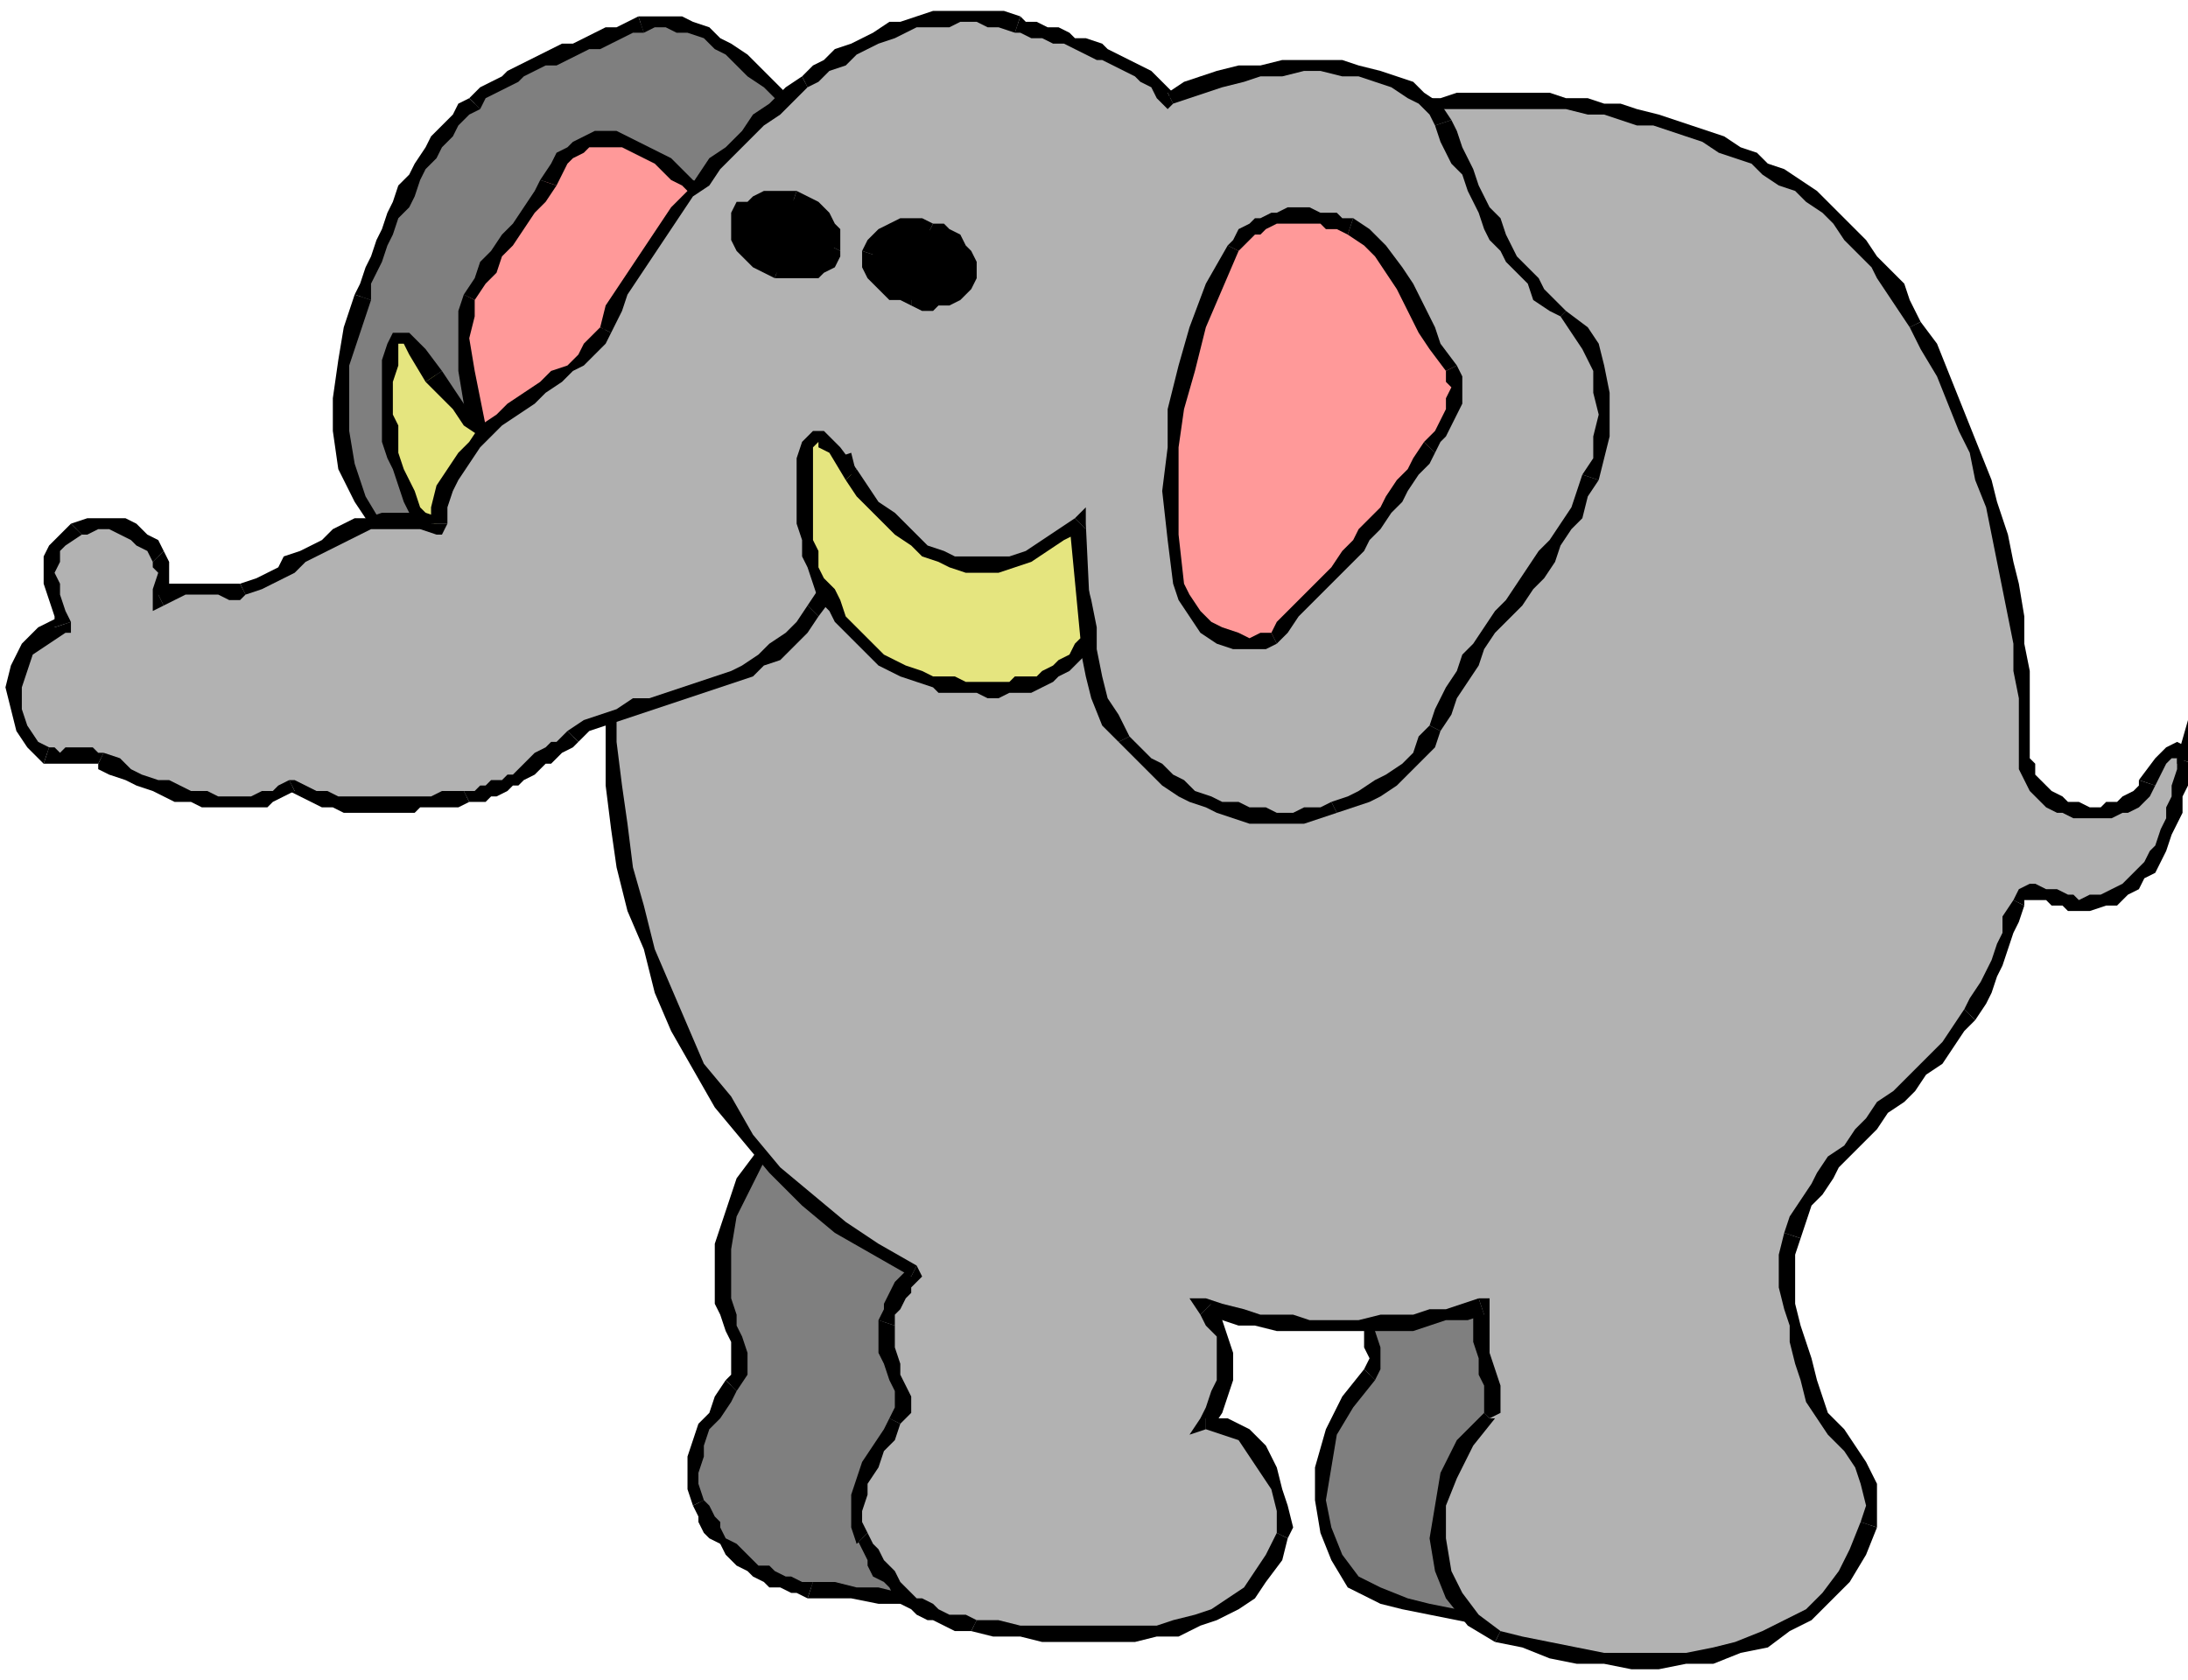 <svg xmlns="http://www.w3.org/2000/svg" fill-rule="evenodd" height="308" preserveAspectRatio="none" stroke-linecap="round" width="401"><style>.pen1{stroke:none}.brush2{fill:#7f7f7f}.brush3{fill:#000}.brush4{fill:#b2b2b2}.brush5{fill:#f99}.brush6{fill:#e5e57f}</style><path class="pen1 brush2" d="m205 275-2 4-2 3-2 3-3 2-3 2-4 2-3 1h-4l-4 1h-17l-4-1h-4l-4-1h-2l-2-1h-2l-1-1h-2l-1-1-2-1-1-1-1-1-1-1-2-1-1-2-1-1v-2l-1-1-1-2-1-2v-6l1-2 1-3 2-3 1-3 2-2 1-2 1-2-1-2v-2l-1-3-1-2v-3l-1-2 1-7 1-7 3-5 2-5 3-3 2-2 2-2 1-1 58 71z"/><path class="pen1 brush3" fill-rule="nonzero" d="M148 293h8l5 1h21l4-1 4-1 3-2 4-2 3-2 2-3 3-3 1-5h-2l-2 3-2 4-2 2-3 2-3 2-3 1-4 1-3 1-4 1h-13l-4-1h-4l-4-1h-4z"/><path class="pen1 brush3" fill-rule="nonzero" d="m127 276 1 2v1l1 2 1 1 2 1 1 2 1 1 1 1 2 1 1 1 2 1 1 1h2l2 1h1l2 1 1-3h-2l-2-1h-1l-2-1-1-1h-2l-1-1-1-1-1-1-1-1-2-1-1-2v-1l-1-1-1-2-1-1z"/><path class="pen1 brush3" fill-rule="nonzero" d="m133 253-2 3-1 3-2 2-1 3-1 3v6l1 3 2-1-1-3v-2l1-3v-2l1-3 2-2 2-3 1-2z"/><path class="pen1 brush3" fill-rule="nonzero" d="M131 236v3l1 2 1 3 1 2v6l-1 1 2 2 2-3v-4l-1-3-1-2v-2l-1-3v-2zm16-32-1 2-1-2-1 2-3 2-3 4-3 4-2 6-2 6v8h3v-7l1-6 3-6 2-4 3-3 2-3 2-1v-3l-1 2 1-2-5-2 4 4z"/><path class="pen1 brush3" fill-rule="nonzero" d="M206 275v-1l-59-70-1 1 58 71v-1h2v-1z"/><path class="pen1 brush2" d="m321 272-2 5-2 4-3 4-4 3-4 3-4 2-5 2-4 1-5 1h-16l-5-1-5-1-5-1-4-2-5-2-3-4-2-5-1-6v-6l2-6 3-6 4-5 1-1v-4l-1-3v-3l-1-3v-6l38-2 33 42z"/><path class="pen1 brush3" fill-rule="nonzero" d="m253 294 4 1 5 1 5 1 5 1h16l5-1 5-1 4-2 5-2 4-3 4-3 3-4 2-4 2-6h-2l-2 5-3 4-2 3-4 3-3 3-5 2-4 2-5 1h-5l-5 1h-5l-5-1h-5l-5-1-4-1-5-2zm-3-43-4 5-3 6-2 7v6l1 6 2 5 3 5 6 3v-3l-4-2-3-4-2-5-1-5 1-6 1-6 3-5 4-5z"/><path class="pen1 brush3" fill-rule="nonzero" d="m250 231-1 1-1 3 1 3v3l1 3v3l1 2-1 2 2 2 1-2v-4l-1-3v-3l-1-3v-5l-1 1v-3h-1v1z"/><path class="pen1 brush3" fill-rule="nonzero" d="M289 229h-1l-38 2v3l38-2-1-1 2-2h-1z"/><path class="pen1 brush3" fill-rule="nonzero" d="M322 272v-1l-33-42-2 2 33 42v-1h2v-1z"/><path class="pen1 brush4" d="m141 59 120-40h6l4-1h10l3 1h7l3 1 3 1h3l3 1 3 1 3 1 3 1 3 1 3 2 3 1 3 2 3 2 2 1 3 2 2 2 3 2 2 3 2 2 2 3 3 2 1 3 2 3 2 3 3 5 2 5 2 4 2 5 2 5 1 5 2 5 1 5 1 5 1 5 1 5 1 5v5l1 5v13l1 2 1 1 1 1 1 1 2 1 2 1 2 1h5l2-1 2-1 1-1 2-1 1-1 2-4 2-2 1-1 1 1v1l1 1-1 2v2l-1 2-1 3v2l-1 2-1 2-1 2-1 2-2 2-1 1-2 1-2 1-2 1-2 1h-3l-2-1h-1l-2-1h-4l-1 1-1 3-1 3-1 3-1 2-1 3-1 2-1 2-2 3-2 3-2 2-2 3-3 2-2 3-2 2-3 2-2 3-2 2-2 2-3 3-2 2-1 3-2 3-1 3-2 3v13l1 3 1 3 1 4v3l1 3 2 3 3 4 2 3 2 3 1 3 1 4v3l-2 5-3 5-3 4-3 3-4 2-5 2-4 2-5 1-5 1h-15l-5-1-5-1-5-1-4-1-5-3-4-4-2-5v-12l2-6 3-5 4-6v-8l-1-2v-3l-1-3 1-3-4 1h-3l-3 1h-3l-3 1h-19l-3-1h-4l-3-1h-3l-3-1 2 2 1 3v3l1 2-1 3v3l-1 2-2 3h4l3 2 2 3 3 3 1 4 1 4v5l-2 4-2 3-2 3-3 2-3 2-4 1-3 1-4 1h-4l-4 1h-5l-4-1h-8l-4-1h-6l-2-1h-2l-1-1-2-1h-1l-2-1-1-1-1-1-1-2-1-1-1-1-1-1-1-2-1-1-1-2-1-3v-5l1-3 1-3 2-2 2-3 1-3 1-1v-5l-1-2-1-2v-3l-1-2v-3l1-1 1-2 1-1v-2l1-1 1-1v-1l-7-4-6-4-6-5-6-6-5-5-5-7-4-6-3-7-4-7-2-8-3-7-1-8-2-8-1-7v-15l29-70z"/><path class="pen1 brush3" fill-rule="nonzero" d="M261 18h-1L141 57l1 3 119-40v1-3h-1zm91 41-2-4-1-3-2-2-3-3-2-3-2-2-2-2-3-3-2-2-3-2-3-2-3-1-2-2-3-1-3-2-3-1-3-1-3-1-3-1-4-1-3-1h-3l-3-1h-4l-3-1h-17l-3 1h-3v3l3-1h23l4 1h3l3 1 3 1h3l3 1 3 1 3 1 3 2 3 1 3 1 2 2 3 2 3 1 2 2 3 2 2 2 2 3 2 2 3 3 1 2 2 3 2 3 2 3z"/><path class="pen1 brush3" fill-rule="nonzero" d="M372 139v-16l-1-5v-5l-1-6-1-4-1-5-2-6-1-4-2-5-2-5-2-5-2-5-2-5-3-4-2 1 2 4 3 5 2 5 2 5 2 4 1 5 2 5 1 5 1 5 1 5 1 5 1 5v5l1 5v11zm20 4v1l-1 1-2 1-1 1h-2l-1 1h-2l-2-1h-2l-1-1-2-1-1-1-1-1-1-1v-2l-1-1h-2v2l1 2 1 2 1 1 2 2 2 1h1l2 1h7l2-1h1l2-1 2-2 1-2z"/><path class="pen1 brush3" fill-rule="nonzero" d="M402 140h-3l1 1 2-2-1-1v-1l-2-1-2 1-2 2-3 4 3 1 2-4 1-1h1v1l2-1h1-3 3l-1-7-2 7z"/><path class="pen1 brush3" fill-rule="nonzero" d="M381 167h2l3-1h2l2-2 2-1 1-2 2-1 1-2 1-2 1-3 1-2 1-2v-3l1-2v-2l1-2-3-1v2l-1 3v2l-1 2v2l-1 2-1 3-1 1-1 2-2 2-1 1-1 1-2 1-2 1h-2l-2 1zm-10-1v-1h4l1 1h2l1 1h2v-2l-1-1h-1l-2-1h-2l-2-1h-1l-2 1-1 2z"/><path class="pen1 brush3" fill-rule="nonzero" d="m362 187 2-3 1-2 1-3 1-2 1-3 1-3 1-2 1-3-2-1-2 3v3l-1 2-1 3-1 2-1 2-2 3-1 2z"/><path class="pen1 brush3" fill-rule="nonzero" d="m330 227 1-3 1-3 2-2 2-3 1-2 3-3 2-2 2-2 2-3 3-2 2-2 2-3 3-2 2-3 2-3 2-2-2-2-2 3-2 3-2 2-2 2-3 3-2 2-3 2-2 3-2 2-2 3-3 2-2 3-1 2-2 3-2 3-1 3z"/><path class="pen1 brush3" fill-rule="nonzero" d="m333 253-1-4-1-3-1-3-1-4v-9l1-3-3-1-1 4v6l1 4 1 3v3l1 4 1 3zm11 27v-8l-2-4-2-3-2-3-3-3-1-3-1-3h-3l1 4 2 3 2 3 3 3 2 3 1 3 1 4-1 3z"/><path class="pen1 brush3" fill-rule="nonzero" d="m274 301 5 1 5 2 5 1h5l5 1h5l5-1h5l5-2 5-1 4-3 4-2 4-4 3-3 3-5 2-5-3-1-2 5-2 4-3 4-3 3-4 2-4 2-5 2-4 1-5 1h-15l-5-1-5-1-5-1-4-1z"/><path class="pen1 brush3" fill-rule="nonzero" d="m272 259-5 5-3 6-1 6-1 6 1 6 2 5 4 5 5 3 1-2-4-3-3-4-2-4-1-6v-6l2-5 3-6 4-5h-1z"/><path class="pen1 brush3" fill-rule="nonzero" d="m272 241-2-1v6l1 3v3l1 2v5l1 1 2-1v-5l-1-3-1-3v-8l-2-2 2 2v-2h-2z"/><path class="pen1 brush3" fill-rule="nonzero" d="m222 239-1 2 3 1 3 1h3l4 1h25l3-1 3-1h4l3-1-1-3-3 1-3 1h-3l-3 1h-6l-4 1h-9l-3-1h-6l-3-1-4-1-3-1-1 3 1-3h-3l2 3z"/><path class="pen1 brush3" fill-rule="nonzero" d="m221 260 1 2 2-3 1-3 1-3v-5l-1-3-1-3-2-3-2 2 1 2 2 2v8l-1 2-1 3-1 2 1 2-1-2-2 3 3-1z"/><path class="pen1 brush3" fill-rule="nonzero" d="m236 282 1-2-1-4-1-3-1-4-2-4-3-3-4-2h-4v2l3 1 3 1 2 3 2 3 2 3 1 4v4z"/><path class="pen1 brush3" fill-rule="nonzero" d="m178 299 4 1h5l4 1h17l4-1h4l4-2 3-1 4-2 3-2 2-3 3-4 1-4-2-1-2 4-2 3-2 3-3 2-3 2-3 1-4 1-3 1h-25l-4-1h-4z"/><path class="pen1 brush3" fill-rule="nonzero" d="M157 283v-1l1 2 1 2v1l1 2 2 1 1 1 1 2 1 1 2 1 1 1 2 1h1l2 1 2 1h3l1-2-2-1h-3l-2-1-1-1-2-1h-1l-1-1-1-1-1-1-1-2-1-1-1-1-1-2-1-1-1-2z"/><path class="pen1 brush3" fill-rule="nonzero" d="m163 260-1 2-2 3-2 3-1 3-1 3v6l1 3 2-2-1-2v-2l1-3v-2l2-3 1-3 2-2 1-3z"/><path class="pen1 brush3" fill-rule="nonzero" d="M161 242v6l1 2 1 3 1 2v3l-1 2 2 1 2-2v-3l-1-2-1-2v-2l-1-3v-4z"/><path class="pen1 brush3" fill-rule="nonzero" d="m167 234-1-1-1 1-1 1-1 2-1 2v1l-1 2 3 1v-2l1-1 1-2 1-1v-1l1-1 1-1-1-2z"/><path class="pen1 brush3" fill-rule="nonzero" d="M111 128v16l1 8 1 7 2 8 3 7 2 8 3 7 4 7 4 7 5 6 5 6 6 6 6 5 7 4 7 4 1-2-7-4-6-4-6-5-6-5-5-6-4-7-5-6-3-7-3-7-3-7-2-8-2-7-1-8-1-7-1-8v-7l-2-1v1z"/><path class="pen1 brush3" fill-rule="nonzero" d="m141 57-1 1-29 70 2 1 30-70-1 1-1-3-1 1z"/><path class="pen1 brush2" d="m152 25-2-1-1-2-2-1-2-2-2-2-3-2-2-2-2-2-2-2-3-1-2-2-2-1-3-1h-6l-2 1-3 1-2 1h-2l-2 1-2 1-2 1h-2l-2 1-1 1-2 1-2 1-2 1-2 1-1 1-2 2-2 1-2 2-1 2-2 2-1 2-2 2-1 3-1 2-2 2-1 3-1 2-1 3-1 2-1 3-1 2-1 3-1 5-2 6-1 7v6l1 7 3 6 4 5 5 4 77-76z"/><path class="pen1 brush3" fill-rule="nonzero" d="m118 6 2-1h2l2 1h2l3 1 2 2 2 1 2 2 2 2 3 2 2 2 2 2 2 2 2 1 2 2 1 1 2-2-2-1-2-2-2-1-2-2-2-2-2-2-2-2-2-2-3-2-2-1-2-2-3-1-2-1h-8z"/><path class="pen1 brush3" fill-rule="nonzero" d="m88 20 1-2 2-1 2-1 2-1 1-1 2-1 2-1h2l2-1 2-1 2-1h2l2-1 2-1 2-1h2l-1-3-2 1-2 1h-2l-2 1-2 1-2 1h-2l-2 1-2 1-2 1-2 1-2 1-1 1-2 1-2 1-2 2z"/><path class="pen1 brush3" fill-rule="nonzero" d="M68 55v-3l1-2 1-2 1-3 1-2 1-3 2-2 1-2 1-3 1-2 2-2 1-2 2-2 1-2 2-2 2-1-2-2-2 1-1 2-2 2-2 2-1 2-2 3-1 2-2 2-1 3-1 2-1 3-1 2-1 3-1 2-1 3-1 2z"/><path class="pen1 brush3" fill-rule="nonzero" d="M74 100h2l-6-4-3-5-2-6-1-6V67l2-6 2-6-3-1-2 6-1 6-1 7v6l1 7 3 6 4 6 6 4h1-1v1l1-1z"/><path class="pen1 brush3" fill-rule="nonzero" d="M151 26v-2l-77 76 2 2 77-76v-2 2l1-1-1-1z"/><path class="pen1 brush5" d="m128 35-2-1-2-2-2-1-2-2-2-1-2-1-1-1h-8l-1 1-2 1-1 1-1 2-2 2-1 3-2 3-2 2-2 3-2 2-2 3-1 3-2 2-1 4v10l1 5 2 5 3 4 4 1 4-2 29-46z"/><path class="pen1 brush3" fill-rule="nonzero" d="m102 34 1-2 1-2 1-1 2-1 1-1h6l2 1 2 1 2 1 2 2 1 1 2 1 2 2 2-2-2-1-2-2-2-2-2-1-2-1-2-1-2-1-2-1h-4l-2 1-2 1-1 1-2 1-1 2-2 3z"/><path class="pen1 brush3" fill-rule="nonzero" d="m87 55 2-3 2-2 1-3 2-2 2-3 2-3 2-2 2-3-3-1-1 2-2 3-2 3-2 2-2 3-2 2-1 3-2 3z"/><path class="pen1 brush3" fill-rule="nonzero" d="M98 80h1l-4 1-3-1-3-2-1-5-1-5-1-6 1-4v-3l-2-1-1 3v11l1 6 2 5 3 4 5 1 5-2h1-1 1z"/><path class="pen1 brush3" fill-rule="nonzero" d="M127 36v-2L98 80l3 2 28-46v-2 2l1-1-1-1z"/><path class="pen1 brush6" d="m121 78-3 2-3 2-3 2-3 1h-3l-2 1-3-1h-3l-2-1-3-1-2-2-2-2-3-2-2-2-2-3-2-3-3-5-3-2h-1l-1 2-1 2v12l1 3v3l1 2 1 3 1 2 1 2 2 2 1 3 2 1 2 2 2 2 2 1 2 1 3 1 2 1h2l2 1h12l2-1h2l1-1 2-1 2-1 1-1 1-2 2-2-2-21z"/><path class="pen1 brush3" fill-rule="nonzero" d="m78 70 3 3 2 2 2 3 3 2 2 2 3 2 2 1 3 1 3 1h5l3-1 3-1 4-2 3-2 3-2-1-2-4 2-3 2-3 2-2 1H99l-3-1-2-1-2-2-3-2-2-2-2-2-2-3-2-3z"/><path class="pen1 brush3" fill-rule="nonzero" d="M72 76v-6l1-3v-4h1l1 2 3 5 3-2-3-4-3-3h-3l-1 2-1 3v10zm23 30-3-1-2-1-2-1-2-1-2-2-2-2-2-1-1-2-2-2-1-3-1-2-1-2-1-3v-5l-1-2h-2v5l1 3 1 2 1 3 1 3 1 2 2 2 1 2 2 2 2 2 2 2 3 1 2 1 2 1 3 1z"/><path class="pen1 brush3" fill-rule="nonzero" d="M121 99h1l-2 1-1 2-1 1-2 1-1 1-2 1h-1l-2 1h-10l-2-1h-3l-1 2 2 1h4l2 1h4l2-1h4l2-1 2-1 2-1 1-1 2-2 1-1 2-2v-1 1-1zm1-20-2-1 1 21h3l-1-21-2-1 2 1v-3l-2 2z"/><path class="pen1 brush4" d="M218 27v-4l-1-1v-1l-1-1-1-1-1-1 4 9z"/><path class="pen1 brush3" fill-rule="nonzero" d="m213 19 1 1 1 1v1l1 1v1l1 1v2h3v-1l-1-2v-1l-1-1v-2l-1-1-1-1-1-1z"/><path class="pen1 brush4" d="m154 83 2 4 1 4v4l-1 3-1 3-1 4-2 4-3 3-2 3-2 2-3 2-2 2-3 2-3 1-3 1-3 1-3 1-3 1-3 1-3 1-3 1-2 1-3 1-3 2-1 1-1 1h-2l-1 1-1 1-1 1-1 1-1 1-1 1h-2l-1 1-1 1h-2l-1 1h-5l-2 1H61l-2-1h-1l-3-1-1-1-2 1-2 1-2 1H37l-2-1-2-1h-2l-3-1-2-1-3-1-2-1-2-2h-9l-1-1-3-1-2-3-1-4v-7l2-4 3-3 4-1-1-3-1-2-1-3v-4l1-3 2-1 2-2 2-1h4l2 1 2 1 2 1 2 1 1 2 1 2v6l2-1 2-1h11l2-1 2-1 2-1 2-1 2-2 2-1 2-1 2-1 2-1 3-1 2-1 2-1h5l2 1h3l1-3 1-3 1-3 2-3 2-2 2-3 3-2 2-2 3-2 2-2 3-2 2-2 3-1 1-2 2-2 1-2 1-3 2-3 2-3 2-4 2-3 2-3 2-3 2-2 3-3 2-3 3-3 3-2 2-3 3-2 3-3 3-2 2-2 2-1 2-2 2-1 3-1 2-1 2-1 3-1 2-1h3l2-1h8l3 1h2l2 1 2 1h1l2 1h2l2 1 2 1h2l2 1 2 1 2 1 1 1 2 1 2 1 1 2 1 1 3-1 3-2 4-1 3-1h4l4-1h11l3 1 3 1 3 1 3 1 3 2 2 2 1 3 2 2 1 2 1 3 1 2 1 2 1 3 1 2 1 2 2 2 1 2 1 3 2 2 2 2 1 2 2 2 3 2 2 2 2 4 2 4 1 4v8l-1 4-1 4-2 3-1 3-2 3-2 3-2 2-1 3-3 3-2 2-2 3-2 3-2 2-2 3-1 3-2 3-2 3-1 3-2 3-1 2-3 3-2 2-2 1-3 2-3 1-2 1-3 1-3 1h-8l-2-1h-3l-2-1-3-1-2-1-3-2-2-1-2-2-2-1-2-2-2-2-3-4-1-4-2-4v-5l-1-4v-5l-1-4-1-4-43-19z"/><path class="pen1 brush3" fill-rule="nonzero" d="m150 113 3-4 2-3 1-4 2-4v-7l-1-4-1-4-3 1 2 4 1 3v4l-1 3-1 3-2 3-2 4-2 3z"/><path class="pen1 brush3" fill-rule="nonzero" d="m106 136 2-2 3-1 3-1 3-1 3-1 3-1 3-1 3-1 3-1 3-1 3-1 2-2 3-1 3-3 2-2 2-3-2-2-2 3-2 2-3 2-2 2-3 2-2 1-3 1-3 1-3 1-3 1-3 1h-3l-3 2-3 1-3 1-3 2z"/><path class="pen1 brush3" fill-rule="nonzero" d="M86 147h3l1-1h1l2-1 1-1h1l1-1 2-1 1-1 1-1h1l1-1 1-1 2-1 1-1-2-2-1 1-1 1h-1l-1 1-2 1-1 1-1 1-1 1-1 1h-1l-1 1h-2l-1 1h-1l-1 1h-2z"/><path class="pen1 brush3" fill-rule="nonzero" d="M54 145h-1l2 1 2 1 2 1h2l2 1h13l1-1h7l2-1-1-2h-4l-2 1H62l-2-1h-2l-2-1-2-1h-1 1-1z"/><path class="pen1 brush3" fill-rule="nonzero" d="M18 140v1l2 1 3 1 2 1 3 1 2 1 2 1h3l2 1h12l1-1 2-1 2-1-1-2-2 1-1 1h-2l-2 1h-6l-2-1h-3l-2-1-2-1h-2l-3-1-2-1-2-2-3-1z"/><path class="pen1 brush3" fill-rule="nonzero" d="M8 140h10l1-2h-1l-1-1h-5l-1 1-1-1H9z"/><path class="pen1 brush3" fill-rule="nonzero" d="m10 115 1-2-4 2-3 3-2 4-1 4 1 4 1 4 2 3 3 3 1-3-2-1-2-3-1-3v-4l1-3 1-3 3-2 3-2 1-2-1 2h1v-2z"/><path class="pen1 brush3" fill-rule="nonzero" d="m13 96-2 2-2 2-1 2v5l1 3 1 3v2l3-1-1-2-1-3v-2l-1-2 1-2v-2l1-1 3-2z"/><path class="pen1 brush3" fill-rule="nonzero" d="m30 101-1-2-2-1-2-2-2-1h-7l-3 1 2 2h1l2-1h2l2 1 2 1 1 1 2 1 1 2z"/><path class="pen1 brush3" fill-rule="nonzero" d="m29 109 2 1v-7l-1-2-2 2v1l1 1-1 3v2l2 1-2-1v2l2-1z"/><path class="pen1 brush3" fill-rule="nonzero" d="M44 107H31l-2 2 1 2 2-1 2-1h6l2 1h2l1-1z"/><path class="pen1 brush3" fill-rule="nonzero" d="m79 96 2-1-3-1h-8l-3 1h-2l-2 1-2 1-2 2-2 1-2 1-3 1-1 2-2 1-2 1-3 1 1 2 3-1 2-1 2-1 2-1 2-2 2-1 2-1 2-1 2-1 2-1 2-1h9l3 1 2-2-2 2h1l1-2z"/><path class="pen1 brush3" fill-rule="nonzero" d="m110 60-1 1-2 2-1 2-2 2-3 1-2 2-3 2-3 2-2 2-3 2-2 3-2 2-2 3-2 3-1 4v3h3v-3l1-3 1-2 2-3 2-3 2-2 2-2 3-2 3-2 2-2 3-2 2-2 2-1 2-2 2-2 1-2z"/><path class="pen1 brush3" fill-rule="nonzero" d="m147 14-3 2-3 3-3 2-2 3-3 3-3 2-2 3-2 3-3 3-2 3-2 3-2 3-2 3-2 3-2 3-1 4 2 1 2-4 1-3 2-3 2-3 2-3 2-3 2-3 2-3 3-2 2-3 3-3 2-2 3-3 3-2 3-3 2-2z"/><path class="pen1 brush3" fill-rule="nonzero" d="m187 3-3-1h-13l-3 1-3 1h-2l-3 2-2 1-2 1-3 1-2 2-2 1-2 2 1 2 2-1 2-2 3-1 2-2 2-1 2-1 3-1 2-1 2-1h6l2-1h3l2 1h2l3 1z"/><path class="pen1 brush3" fill-rule="nonzero" d="M214 17h1l-1-1-2-2-1-1-2-1-2-1-2-1-2-1-1-1-3-1h-2l-1-1-2-1h-2l-2-1h-2l-1-1-1 3h1l2 1h2l2 1h2l2 1 2 1 2 1h1l2 1 2 1 2 1 1 1 2 1 1 2 1 1h2-2l1 1 1-1z"/><path class="pen1 brush3" fill-rule="nonzero" d="m266 22-2-3-3-2-2-2-3-1-3-1-4-1-3-1h-11l-4 1h-4l-4 1-3 1-3 1-3 2 1 2 3-1 3-1 3-1 4-1 3-1h4l4-1h3l4 1h3l3 1 3 1 3 2 2 1 2 2 1 2z"/><path class="pen1 brush3" fill-rule="nonzero" d="m287 57-2-2-2-2-1-2-2-2-2-2-1-2-1-2-1-3-2-2-1-2-1-2-1-3-1-2-1-2-1-3-1-2-3 1 1 3 1 2 1 2 2 2 1 3 1 2 1 2 1 3 1 2 2 2 1 2 2 2 2 2 1 3 3 2 2 1z"/><path class="pen1 brush3" fill-rule="nonzero" d="m293 88 1-4 1-4v-8l-1-5-1-4-2-3-4-3-1 1 2 3 2 3 2 4v4l1 4-1 4v4l-2 3z"/><path class="pen1 brush3" fill-rule="nonzero" d="m264 134 2-3 1-3 2-3 2-3 1-3 2-3 2-2 3-3 2-3 2-2 2-3 1-3 2-3 2-2 1-4 2-3-3-1-1 3-1 3-2 3-2 3-2 2-2 3-2 3-2 3-2 2-2 3-2 3-2 2-1 3-2 3-2 4-1 3z"/><path class="pen1 brush3" fill-rule="nonzero" d="m245 149 3-1 3-1 2-1 3-2 2-2 3-3 2-2 1-3-2-1-2 2-1 3-2 2-3 2-2 1-3 2-2 1-3 1z"/><path class="pen1 brush3" fill-rule="nonzero" d="m205 136 2 2 2 2 2 2 2 2 3 2 2 1 3 1 2 1 3 1 3 1h10l3-1 3-1-1-2-2 1h-3l-2 1h-3l-2-1h-3l-2-1h-3l-2-1-3-1-2-2-2-1-2-2-2-1-2-2-2-2z"/><path class="pen1 brush3" fill-rule="nonzero" d="m196 102 1 4v4l1 5v4l1 5 1 4 2 5 3 3 2-1-2-4-2-3-1-4-1-5v-4l-1-5-1-4v-5z"/><path class="pen1 brush5" d="m226 46-3 7-3 7-3 7-1 8-1 7v16l1 9 1 3 2 3 2 2 3 1 2 2h5l2-1 2-2 2-2 2-2 2-2 2-2 2-3 2-2 2-2 1-2 2-2 2-2 1-3 2-2 2-2 1-3 2-2 1-1 1-2 1-2 1-2 1-2v-4l-1-2-3-3-2-4-2-4-1-3-2-4-3-3-2-3-4-1-1-1h-1l-2-1h-10l-1 1h-1l-1 1-2 1-1 1-1 2z"/><path class="pen1 brush3" fill-rule="nonzero" d="m217 107-1-9V82l1-7 2-7 2-8 3-7 3-7-2-1-4 7-3 8-2 7-2 8v7l-1 8 1 9 1 8zm16 9h-2l-2 1-2-1-3-1-2-1-2-2-2-3-1-2h-2l1 3 2 3 2 3 3 2 3 1h6l2-1z"/><path class="pen1 brush3" fill-rule="nonzero" d="m261 81-2 3-1 2-2 2-2 3-1 2-2 2-2 2-1 2-2 2-2 3-2 2-2 2-2 2-2 2-2 2-1 2 1 2 2-2 2-3 2-2 2-2 2-2 2-2 2-2 2-2 1-2 2-2 2-3 2-2 1-2 2-3 2-2 1-2z"/><path class="pen1 brush3" fill-rule="nonzero" d="M265 68v2l1 1-1 2v2l-1 2-1 2-1 1-1 1 2 2 1-2 1-1 1-2 1-2 1-2v-5l-1-2z"/><path class="pen1 brush3" fill-rule="nonzero" d="m247 43 3 2 2 2 2 3 2 3 2 4 2 4 2 3 3 4 2-1-3-4-1-3-2-4-2-4-2-3-3-4-3-3-3-2z"/><path class="pen1 brush3" fill-rule="nonzero" d="m227 46 1-1 1-1 1-1h1l1-1 2-1h8l1 1h2l2 1 1-3h-2l-1-1h-3l-2-1h-4l-2 1h-1l-2 1h-1l-1 1-2 1-1 2-1 1z"/><path class="pen1 brush6" d="m198 96-3 2-4 2-3 2-3 1-2 1h-6l-2-1-3-1-2-1-3-2-2-2-2-2-3-2-2-3-2-3-3-5-2-2h-2l-1 2v2l-1 4v6l1 2v3l1 3v2l1 3 1 2 2 2 1 2 2 3 2 1 1 2 3 2 2 1 2 1 2 1 3 1h2l2 1h12l1-1h2l2-1 2-1 1-1 2-1 1-2 1-2-1-21z"/><path class="pen1 brush3" fill-rule="nonzero" d="m155 88 2 3 2 2 3 3 2 2 3 2 2 2 3 1 2 1 3 1h6l3-1 3-1 3-2 3-2 4-2-2-2-3 2-3 2-3 2-3 1h-10l-2-1-3-1-2-2-2-2-2-2-3-2-2-3-2-3z"/><path class="pen1 brush3" fill-rule="nonzero" d="M149 94V82l1-1v1l2 1 3 5 2-2-3-4-3-3h-2l-2 2-1 3v10zm22 30-2-1-3-1-2-1-2-1-2-2-2-2-1-1-2-2-1-3-1-2-2-2-1-2v-3l-1-2v-5h-3v2l1 3v3l1 2 1 3 1 3 2 2 1 2 2 2 2 2 2 2 2 2 2 1 2 1 3 1 3 1zm27-7-1 1-1 2-2 1-1 1-2 1-1 1h-4l-1 1h-8l-2-1h-4v2l1 1h7l2 1h2l2-1h4l2-1 2-1 1-1 2-1 2-2 1-1 1-2v-1 1-1zm1-20-3-1 2 21h2l-1-21-2-1 2 1v-3l-2 2z"/><path class="pen1 brush3" d="M142 50h6l1-1h1l2-1v-1l1-2v-2l-1-2-1-1-1-1-1-1-2-1h-1l-2-1h-2l-2 1h-1l-1 1h-2v2l-1 1v3l1 1 1 1 1 1 1 1 2 1 1 1z"/><path class="pen1 brush3" fill-rule="nonzero" d="m152 45-1 1v1l-1 1h-1l-2 1h-3l-1-1-1 3h8l1-1 2-1 1-2v-1z"/><path class="pen1 brush3" fill-rule="nonzero" d="M145 38h2l1 1 2 1v1l1 1 1 1v2l2 1v-4l-1-1-1-2-1-1-1-1-2-1-2-1z"/><path class="pen1 brush3" fill-rule="nonzero" d="m136 41 1-1v-1h1l1-1h6l1-3h-6l-2 1-1 1h-2l-1 2v2zm7 7h-2l-1-1-2-1v-1l-1-1-1-1v-2h-2v3l1 2 1 1 1 1 1 1 2 1 2 1z"/><path class="pen1 brush3" d="M167 55h7l1-1 1-1 1-1 1-1v-3l-1-1-1-1-1-2-1-1h-2l-2-1h-7l-1 1-1 1-1 1v5l1 1 1 1 2 2h1l2 1z"/><path class="pen1 brush3" fill-rule="nonzero" d="m176 51-1 1-1 1h-1l-1 1h-5v2l2 1h2l1-1h2l2-1 1-1 1-1 1-2zm-6-8 2 1h1l1 1 1 1 1 1v4h3v-3l-1-2-1-1-1-2-2-1-1-1h-2z"/><path class="pen1 brush3" fill-rule="nonzero" d="M161 47v-1l1-1 1-1 1-1h6l1-2-2-1h-4l-2 1-2 1-1 1-1 1-1 2z"/><path class="pen1 brush3" fill-rule="nonzero" d="m167 54-1-1-2-1h-1l-1-1-1-1v-3l-3-1v3l1 2 1 1 1 1 2 2h2l2 1z"/></svg>
